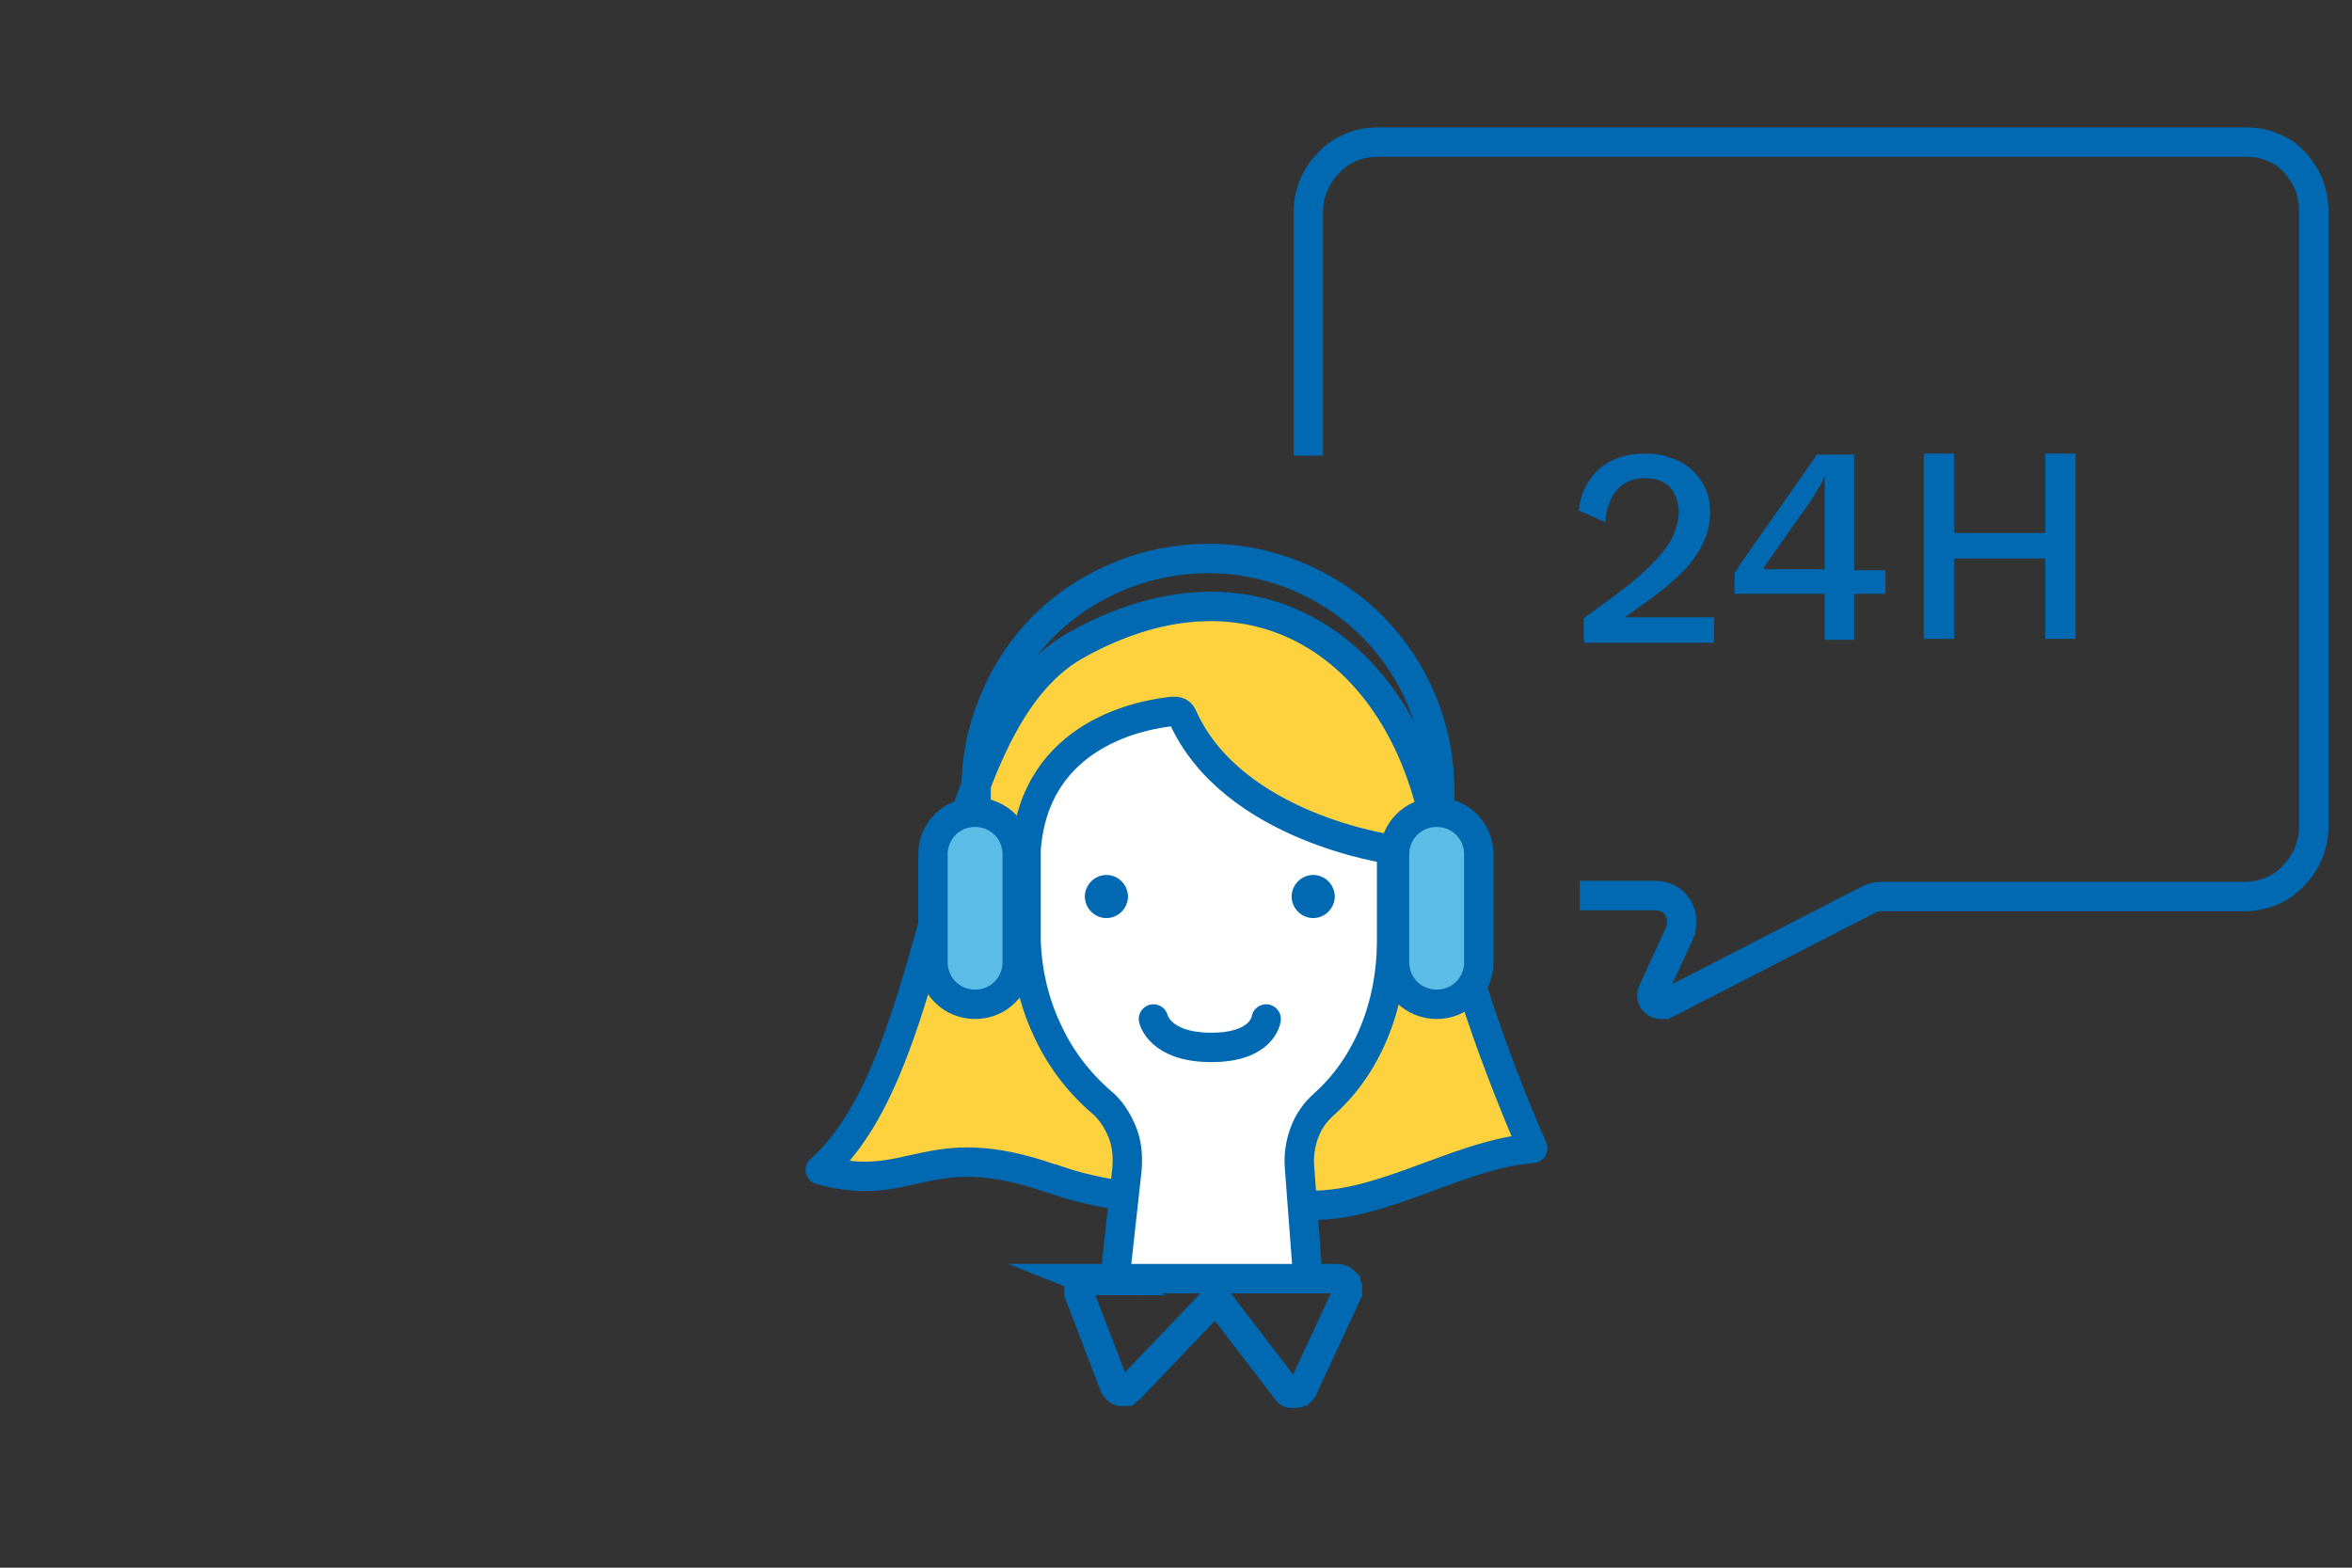 <?xml version="1.0" encoding="UTF-8"?>
<svg xmlns="http://www.w3.org/2000/svg" width="240" height="160" version="1.1" viewBox="0 0 240 160">
  <rect x="0" y="0" width="240" height="160" fill="#333333" stroke="none"/>
  <defs>
    <style>
      .cls-1 {
        fill: #0069b2;
      }

      .cls-2, .cls-3 {
        fill: none;
      }

      .cls-2, .cls-3, .cls-4 {
        stroke-miterlimit: 10;
      }

      .cls-2, .cls-3, .cls-4, .cls-5 {
        stroke: #0069b2;
        stroke-width: 3px;
      }

      .cls-6 {
        fill: #fff;
      }

      .cls-3 {
        stroke-linecap: round;
      }

      .cls-4 {
        fill: #5bbde5;
      }

      .cls-5 {
        fill: #fdd23e;
        stroke-linejoin: round;
      }
    </style>
  </defs>
  <!-- Generator: Adobe Illustrator 28.7.1, SVG Export Plug-In . SVG Version: 1.2.0 Build 142)  -->
  <g>
    <g id="_レイヤー_1" data-name="レイヤー_1">
      <path class="cls-2" d="M161.2,91.4h7.7c.4,0,.9.1,1.3.3.4.2.7.5,1,.9.2.4.4.8.4,1.3,0,.4,0,.9-.2,1.3l-2.8,6.1c0,.2-.1.4,0,.5,0,.2.1.3.3.5.1.1.3.2.5.2.2,0,.4,0,.5,0l20.8-10.7c.4-.2.8-.3,1.2-.3h37.1c1.9,0,3.7-.7,5-2.1,1.3-1.3,2.1-3.1,2.1-5V21.5c0-.9-.2-1.9-.5-2.7-.4-.9-.9-1.6-1.5-2.3-.7-.7-1.4-1.2-2.3-1.5-.9-.4-1.8-.5-2.7-.5h-88.5c-1.9,0-3.7.7-5,2.1-1.3,1.3-2.1,3.1-2.1,5v24.9"/>
      <g>
        <path class="cls-5" d="M107.3,120.3c-12.8-4.5-14.2,1.7-23.6-.9,12.8-11.3,11.3-45.1,26-53.5,18.8-10.6,34.5,1,37.2,21,1.2,8.7,5,19.9,9.5,30.3-7.7.6-15.5,6.2-23.3,5.8-6.5-.3-17.5.3-25.7-2.7Z"/>
        <path class="cls-2" d="M146.9,88.5v-7.9c0-6.3-2.5-12.3-6.9-16.7-4.4-4.4-10.5-6.9-16.7-6.9h0c-3.1,0-6.2.6-9.1,1.8-2.9,1.2-5.5,2.9-7.7,5.1s-3.9,4.8-5.1,7.7c-1.2,2.9-1.8,5.9-1.8,9.1v7.9"/>
        <path class="cls-6" d="M113.7,131.1l1.3-11.8c.1-1.3,0-2.6-.5-3.8-.5-1.2-1.2-2.3-2.2-3.1-2.3-2-4.2-4.5-5.5-7.4-1.3-2.8-2-5.9-2.1-8.9v-9.4c.9-12,12.1-13.8,15-14.1.2,0,.4,0,.6.1.2.1.3.3.4.5,5.1,11.3,21.3,13.5,21.3,13.5v9.4c0,6.4-2.4,12.6-6.9,16.6-.9.8-1.6,1.8-2,2.9-.4,1.1-.6,2.3-.5,3.5l.8,10.6"/>
        <path class="cls-2" d="M113.7,131.1l1.3-11.8c.1-1.3,0-2.6-.5-3.8-.5-1.2-1.2-2.3-2.2-3.1-2.3-2-4.2-4.5-5.5-7.4-1.3-2.8-2-5.9-2.1-8.9v-9.4c.9-12,12.1-13.8,15-14.1.2,0,.4,0,.6.1.2.1.3.3.4.5,5.1,11.3,21.3,13.5,21.3,13.5v9.4c0,6.4-2.4,12.6-6.9,16.6-.9.8-1.6,1.8-2,2.9-.4,1.1-.6,2.3-.5,3.5l.8,10.6"/>
        <path class="cls-2" d="M110.7,130.5h25.7c.2,0,.3,0,.5.1.1,0,.3.2.4.3,0,.1.1.3.2.5,0,.2,0,.3,0,.5l-4.5,9.7c0,.2-.2.3-.3.4-.1,0-.3.2-.5.2-.2,0-.3,0-.5,0-.2,0-.3-.2-.4-.3l-7.2-9.4-8.8,9.2c-.1.1-.3.2-.4.3-.2,0-.3,0-.5,0-.2,0-.3-.1-.4-.2-.1-.1-.2-.2-.3-.4l-3.6-9.4c0-.2,0-.3,0-.5,0-.2,0-.3.2-.4,0-.1.2-.2.4-.3.1,0,.3-.1.5-.1Z"/>
        <path class="cls-4" d="M103.8,87.2c0-2.4-1.9-4.3-4.3-4.3s-4.3,1.9-4.3,4.3v11c0,2.4,1.9,4.3,4.3,4.3s4.3-1.9,4.3-4.3v-11Z"/>
        <path class="cls-4" d="M150.9,87.2c0-2.4-1.9-4.3-4.3-4.3s-4.3,1.9-4.3,4.3v11c0,2.4,1.9,4.3,4.3,4.3s4.3-1.9,4.3-4.3v-11Z"/>
        <path class="cls-1" d="M112.9,93.7c1.2,0,2.2-1,2.2-2.2s-1-2.2-2.2-2.2-2.2,1-2.2,2.2,1,2.2,2.2,2.2Z"/>
        <path class="cls-1" d="M134,93.7c1.2,0,2.2-1,2.2-2.2s-1-2.2-2.2-2.2-2.2,1-2.2,2.2,1,2.2,2.2,2.2Z"/>
        <path class="cls-6" d="M117.7,104s.6,2.9,5.9,2.9,5.6-2.9,5.6-2.9"/>
        <path class="cls-3" d="M117.7,104s.6,2.9,5.9,2.9,5.6-2.9,5.6-2.9"/>
      </g>
      <g>
        <path class="cls-1" d="M161.6,65.3v-2.2c1.8-1.3,3.3-2.4,4.6-3.4,1.2-1,2.2-1.9,3-2.8.7-.8,1.3-1.6,1.6-2.4.3-.8.5-1.5.5-2.3s-.3-1.8-.9-2.5c-.6-.6-1.5-.9-2.6-.9s-2.1.4-2.8,1.2-1.1,1.9-1.2,3.3l-2.7-1.2c.1-1.2.5-2.2,1.1-3.1.6-.9,1.4-1.6,2.3-2,1-.5,2.1-.7,3.4-.7s2,.2,2.8.5c.8.3,1.5.7,2.1,1.3s1,1.2,1.3,1.9c.3.7.4,1.5.4,2.3,0,1.2-.3,2.4-.9,3.5s-1.5,2.3-2.8,3.4c-1.3,1.2-3,2.4-5,3.8h0c.2,0,.5,0,.9,0,.4,0,.8,0,1.2,0s.7,0,1,0h6v2.6h-13.2Z"/>
        <path class="cls-1" d="M186.2,65.3v-4.7h-9.2v-2.1c0,0,.1-.2.2-.3s.2-.3.3-.5l7.9-11.3h3.8v11.8h3.2v2.4h-3.2v4.7h-2.9ZM179.8,58.1h6.4v-6.7c0-.5,0-.9,0-1.4,0-.5,0-1,0-1.4h0c-.2.5-.5,1-.8,1.5s-.6,1-.9,1.4l-4.5,6.4s0,0,0,.1c0,0,0,0-.1.1Z"/>
        <path class="cls-1" d="M199.4,46.3v18.9h-3.1v-18.9h3.1ZM210.3,54.4v2.6h-12.4v-2.6h12.4ZM211.8,46.3v18.9h-3.1v-18.9h3.1Z"/>
      </g>
    </g>
  </g>
</svg>
